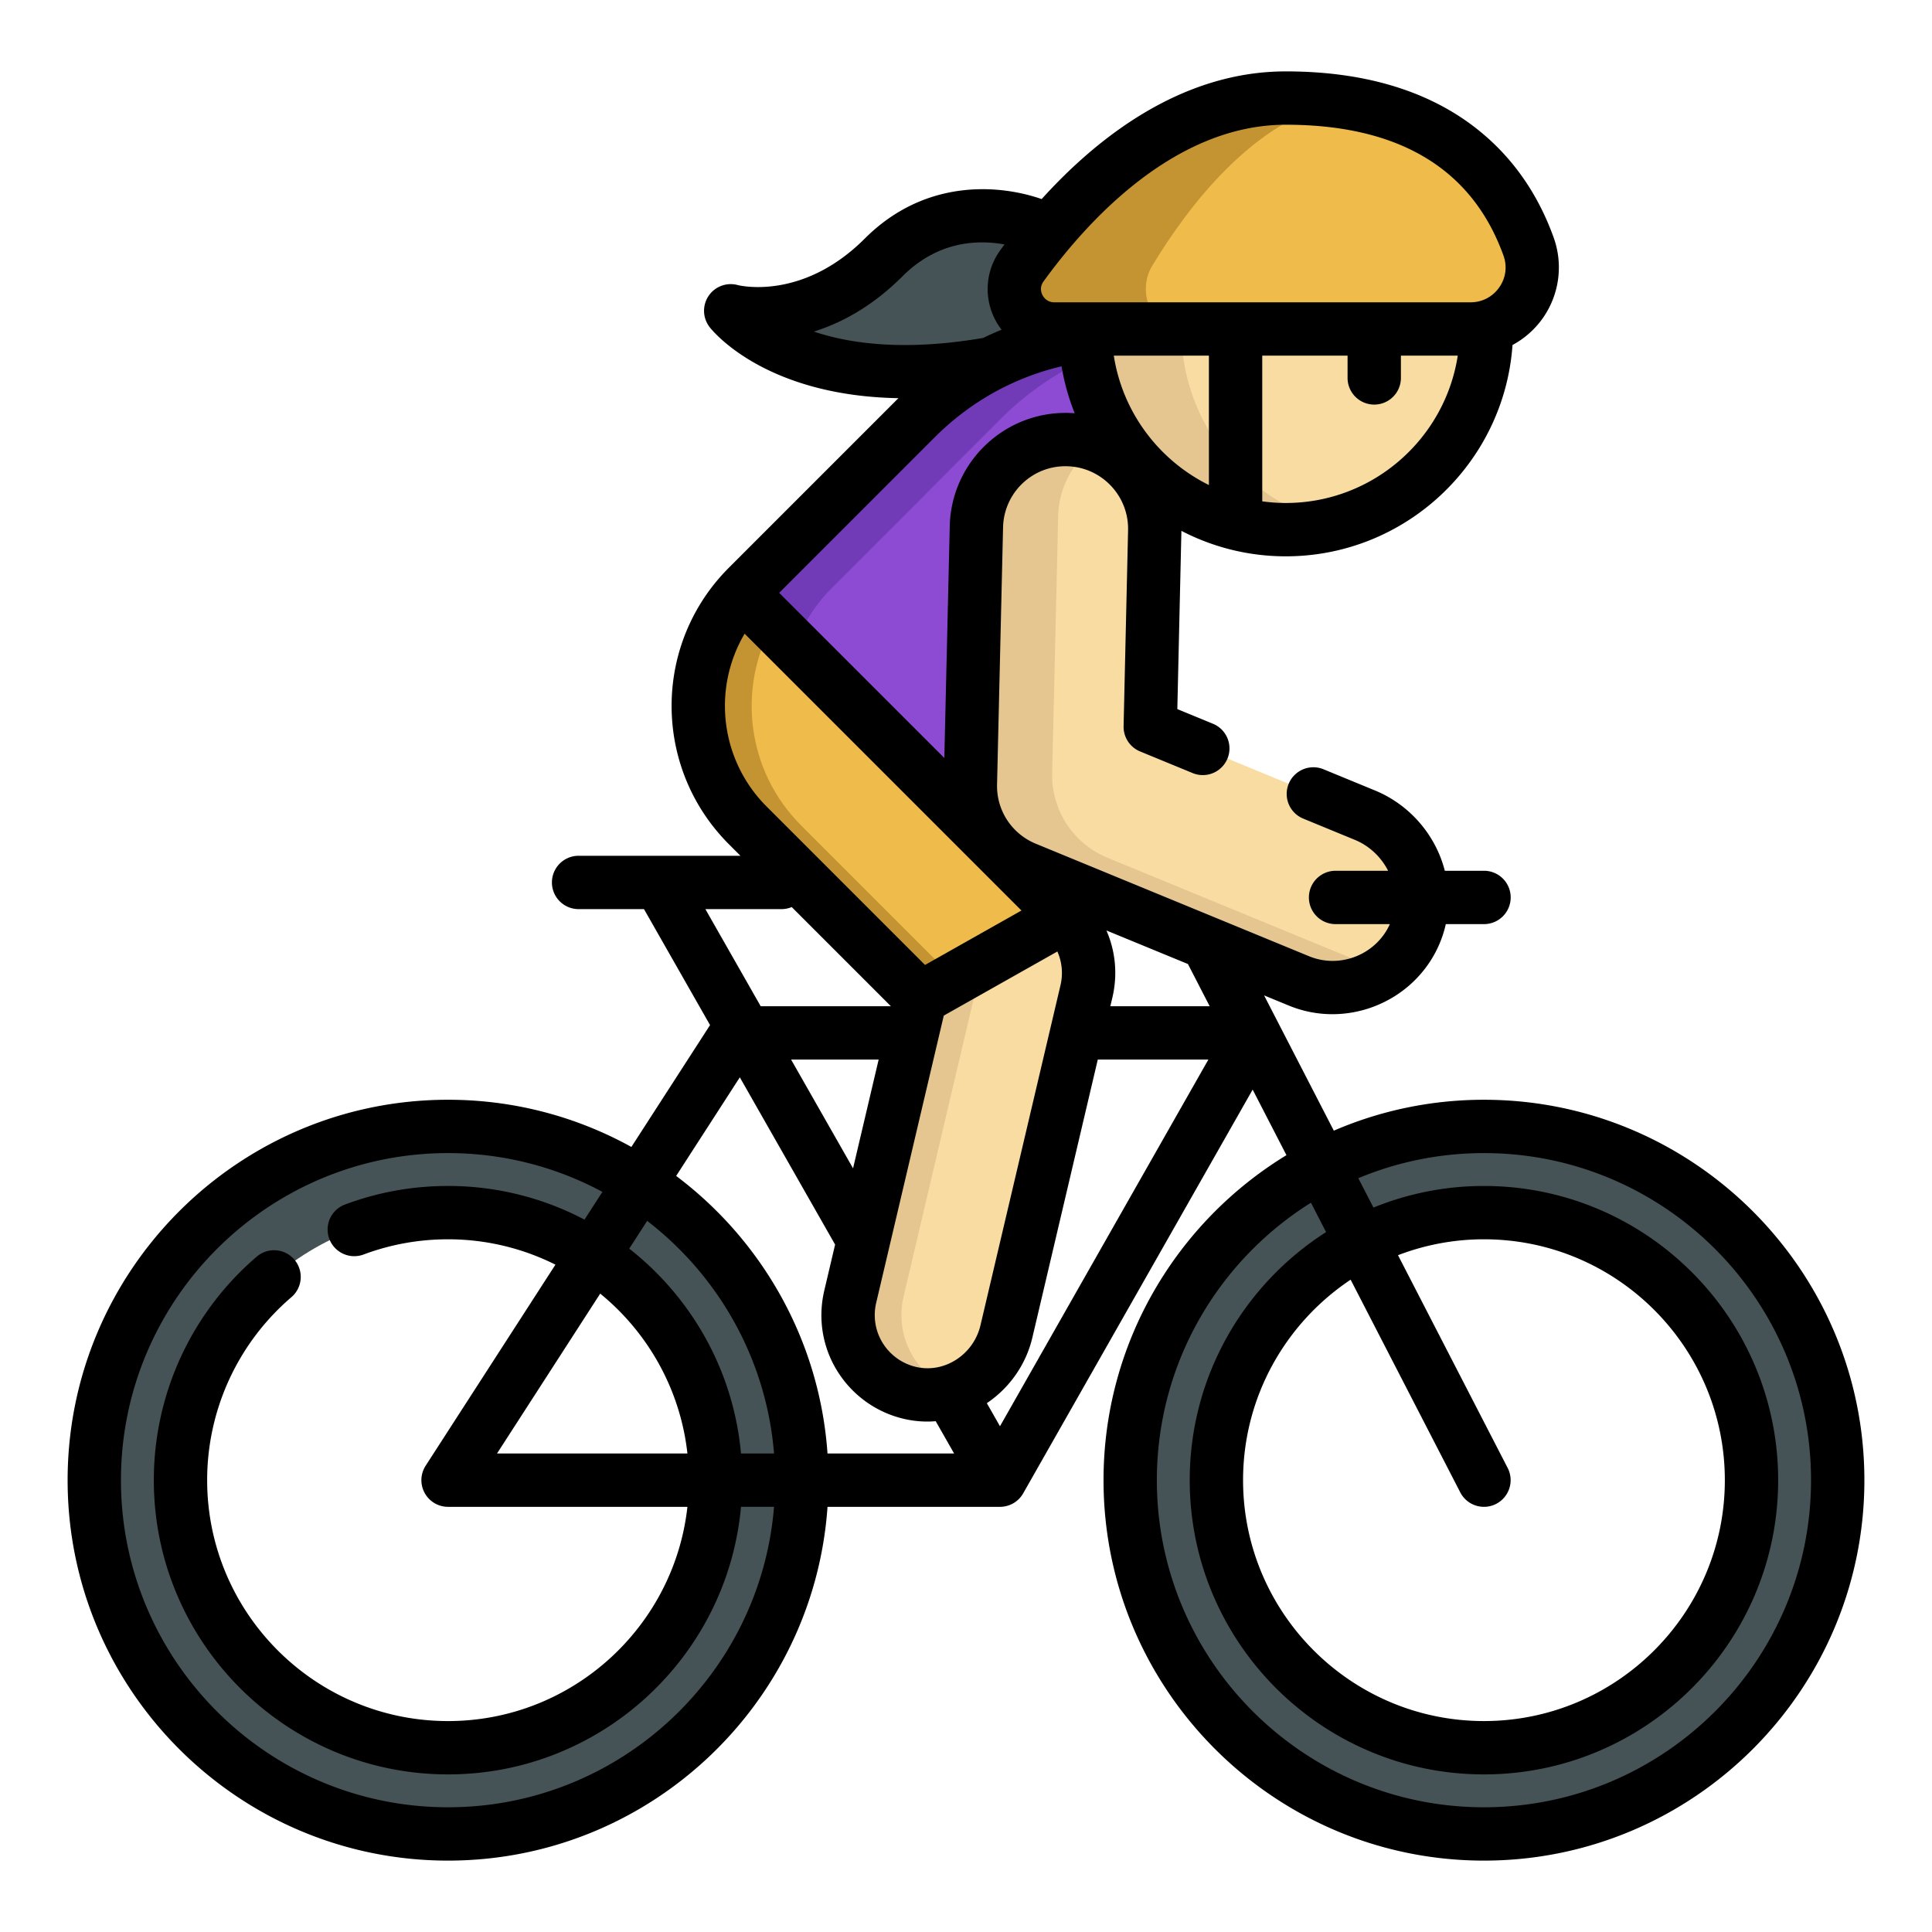 <svg xmlns="http://www.w3.org/2000/svg" version="1.1" xmlns:xlink="http://www.w3.org/1999/xlink" width="512" height="512" x="0" y="0" viewBox="0 0 512.001 512.001" style="enable-background:new 0 0 512 512" xml:space="preserve" class=""><g transform="matrix(0.93,0,0,0.93,17.92,17.92)"><path d="M279.645 46.588s-25.85-13.766-47.126 7.51-43.565 15.197-43.565 15.197 19.089 24.889 74.385 15.033M108.405 301.715c-55.674 0-100.806 45.132-100.806 100.805s45.132 100.806 100.806 100.806 100.806-45.132 100.806-100.806-45.132-100.805-100.806-100.805zm0 177.047c-42.107 0-76.241-34.134-76.241-76.241s34.135-76.241 76.241-76.241 76.241 34.134 76.241 76.241-34.134 76.241-76.241 76.241zM403.595 301.715c-55.674 0-100.806 45.132-100.806 100.806s45.132 100.806 100.806 100.806 100.806-45.132 100.806-100.806-45.132-100.806-100.806-100.806zm0 177.047c-42.107 0-76.241-34.134-76.241-76.241s34.135-76.241 76.241-76.241 76.241 34.134 76.241 76.241-34.134 76.241-76.241 76.241z" style="" fill="#455256" data-original="#455256"></path><path d="M289.939 74.473c0 31.584 25.604 57.187 57.187 57.187s57.187-25.603 57.187-57.187l-52.121-33.546-62.253 33.546z" style="" fill="#f9dca2" data-original="#f9dca2"></path><path d="m317.328 74.473 47.364-25.523-12.466-8.023-62.252 33.546c0 31.584 25.603 57.187 57.187 57.187 4.716 0 9.294-.583 13.677-1.658-24.976-6.132-43.51-28.66-43.51-55.529z" style="" fill="#e5c691" data-original="#e5c691"></path><path d="M289.974 76.144c-17.639 2.32-34.69 10.263-48.246 23.809 0 0-49.097 49.127-49.664 49.755-17.021 18.905-16.433 48.043 1.763 66.239l96.441-28.115-.294-111.688z" style="" fill="#8d4ad3" data-original="#8d4ad3"></path><path d="M216.379 149.708c.567-.628 49.664-49.755 49.664-49.755a83.63 83.63 0 0 1 23.949-16.739l-.018-7.07c-17.639 2.32-34.69 10.263-48.246 23.809 0 0-49.097 49.127-49.664 49.755-17.021 18.905-16.433 48.043 1.763 66.239l19.461-5.674c-13.28-18.161-12.254-43.52 3.091-60.565z" style="" fill="#713bb7" data-original="#713bb7"></path><path d="m309.78 132.04-1.276 55.792 61.194 25.195c13.175 5.425 19.835 20.778 14.162 33.848-5.5 12.669-20.159 18.653-32.987 13.37l-77.892-32.071a25.418 25.418 0 0 1-15.729-24.139l1.714-73.272c.353-14.032 12.014-25.121 26.046-24.768 14.032.353 25.121 12.014 24.768 26.045z" style="" fill="#f9dca2" data-original="#f9dca2"></path><path d="m374.176 257.205-77.892-32.071a25.417 25.417 0 0 1-15.729-24.138l1.714-73.272c.211-8.385 4.462-15.717 10.842-20.187a25.354 25.354 0 0 0-8.099-1.541c-14.032-.353-25.692 10.736-26.046 24.768l-1.714 73.272a25.417 25.417 0 0 0 15.729 24.138l77.892 32.071c8.31 3.422 17.387 2.111 24.245-2.678-.314-.116-.629-.232-.942-.362z" style="" fill="#e5c691" data-original="#e5c691"></path><path d="M284.249 241.894a22.792 22.792 0 0 1 6.069 21.347l-22.796 96.876c-2.847 12.097-14.711 20.161-26.889 17.659a22.77 22.77 0 0 1-11.54-6.2 22.767 22.767 0 0 1-6.079-21.357l20.02-85.063-49.208-49.208c-18.196-18.196-18.784-47.334-1.763-66.239l92.186 92.185z" style="" fill="#f9dca2" data-original="#f9dca2"></path><path d="M244.291 371.575a22.767 22.767 0 0 1-6.079-21.357l20.02-85.063-49.208-49.208c-15.539-15.539-18.225-39.051-8.083-57.362l-8.877-8.877c-17.021 18.905-16.433 48.043 1.763 66.239l49.208 49.208-20.02 85.063a22.767 22.767 0 0 0 6.079 21.357 22.77 22.77 0 0 0 11.54 6.2 22.13 22.13 0 0 0 12.053-.887 22.76 22.76 0 0 1-8.396-5.313z" style="" fill="#e5c691" data-original="#e5c691"></path><path d="m284.249 241.894-31.498 17.781-9.716 5.481-49.208-49.208c-18.196-18.196-18.784-47.334-1.763-66.239l92.185 92.185z" style="" fill="#efbc4b" data-original="#efbc4b"></path><path d="m252.751 259.674-9.716 5.481-49.208-49.208c-18.196-18.196-18.784-47.334-1.763-66.239l8.875 8.875c-10.142 18.318-7.457 41.822 8.085 57.364l43.727 43.727z" style="" fill="#c49433" data-original="#c49433"></path><path d="M281.16 74.473h118.624c12.14 0 20.643-12.034 16.533-23.458-6.797-18.9-24.28-42.341-69.191-42.341-34.654 0-61.111 28.338-75.204 47.819-5.421 7.494-.012 17.98 9.238 17.98z" style="" fill="#efbc4b" data-original="#efbc4b"></path><path d="M309.052 56.493c10.463-17.319 29.088-41.619 53.423-46.805-4.723-.657-9.826-1.014-15.348-1.014-34.654 0-61.111 28.338-75.204 47.819-5.421 7.494-.011 17.98 9.238 17.98h35.606c-7.725 0-12.243-10.486-7.715-17.98z" style="" fill="#c49433" data-original="#c49433"></path><path d="M403.595 294.117c-15.186 0-29.65 3.145-42.782 8.807l-19.87-38.549 7.036 2.897a32.57 32.57 0 0 0 12.431 2.46c12.791-.001 25.054-7.472 30.419-19.831a32.414 32.414 0 0 0 1.896-5.838h11.013a7.6 7.6 0 0 0 0-15.198h-11.293a33.948 33.948 0 0 0-1.405-4.271c-3.402-8.389-10.127-15.166-18.448-18.593l-14.828-6.105a7.6 7.6 0 0 0-5.785 14.054l14.828 6.105c4.087 1.683 7.466 4.852 9.482 8.812h-15.1a7.6 7.6 0 0 0 0 15.198h15.597c-3.912 8.687-14.179 12.794-23.018 9.157l-26.03-10.718-.071-.029-51.791-21.325a17.886 17.886 0 0 1-3.073-1.631c-5.136-3.409-8.108-9.124-7.953-15.303l1.713-73.259c.246-9.82 8.403-17.647 18.259-17.363 9.82.247 17.609 8.437 17.362 18.276l-1.276 55.792a7.595 7.595 0 0 0 4.704 7.199l15.087 6.212a7.6 7.6 0 0 0 5.785-14.054l-10.264-4.226 1.156-50.56c.002-.079-.001-.157 0-.236a64.368 64.368 0 0 0 29.75 7.263c34.186 0 62.252-26.62 64.607-60.219a25.16 25.16 0 0 0 8.643-7.664 25.129 25.129 0 0 0 3.091-22.932c-4.723-13.133-12.414-23.812-22.859-31.74-13.664-10.371-31.657-15.63-53.481-15.63-29.838 0-53.826 18.968-69.565 36.381-12.431-4.308-33.4-5.746-50.416 11.269-17.659 17.658-35.51 13.411-36.193 13.239a7.598 7.598 0 0 0-8.028 11.955c.737.959 15.583 19.604 53.829 20.277-.132.13-.268.252-.399.383l-47.901 47.901a57.807 57.807 0 0 0-2.081 2.191c-19.79 22.032-18.881 55.686 2.081 76.647l3.274 3.274h-46.246a7.6 7.6 0 0 0 0 15.198h18.758l18.827 33.047-22.416 34.727c-15.505-8.566-33.316-13.449-52.249-13.449C48.631 294.117 0 342.746 0 402.521c0 59.775 48.631 108.405 108.405 108.405 57.221 0 104.223-44.566 108.134-100.81h49.149a7.601 7.601 0 0 0 6.607-3.844l65.39-115.05 9.629 18.681c-31.229 19.048-52.123 53.438-52.123 92.618 0 59.775 48.631 108.405 108.405 108.405 59.775 0 108.405-48.631 108.405-108.405-.001-59.775-48.632-108.404-108.406-108.404zM242.16 370.332a15.193 15.193 0 0 1-7.697-4.136c-3.751-3.743-5.264-9.068-4.051-14.238l17.73-75.336.008-.034 1.519-6.452 32.369-18.269a15.112 15.112 0 0 1 .884 9.633l-2.806 11.929c-.01.044-.022.086-.031.131l-19.958 84.816c-1.938 8.23-9.998 13.593-17.967 11.956zm-18.345-56.674-17.658-30.995h24.953l-7.295 30.995zM298.12 82.072h27.1v36.874c-14.211-7.029-24.596-20.665-27.1-36.874zm49.007 41.989c-2.277 0-4.513-.168-6.709-.466V82.072h24.315v6.473a7.6 7.6 0 0 0 15.198 0v-6.473h16.202c-3.668 23.749-24.246 41.989-49.006 41.989zm0-107.788c32.262 0 53.136 12.555 62.041 37.315 1.105 3.073.659 6.371-1.224 9.048-1.895 2.694-4.869 4.24-8.161 4.24H281.16c-2.088 0-3.052-1.447-3.37-2.069-.312-.61-.908-2.207.288-3.859 12.071-16.685 37.092-44.675 69.049-44.675zM212.651 75.217c7.824-2.455 16.636-7.141 25.241-15.746 10.067-10.067 21.388-10.486 29.084-9.083-.414.559-.821 1.112-1.211 1.651-4.179 5.778-4.758 13.319-1.509 19.68a19.095 19.095 0 0 0 1.887 2.967 89.748 89.748 0 0 0-5.244 2.343c-22.254 3.808-37.84 1.69-48.248-1.812zm34.449 30.11c10.097-10.089 22.471-16.979 36.131-20.214a64.211 64.211 0 0 0 3.747 13.38 32.408 32.408 0 0 0-1.773-.093c-18.191-.462-33.375 13.975-33.833 32.186l-1.547 66.136-47.059-47.058 44.334-44.337zm-54.181 55.982 78.884 78.883-27.476 15.508-45.127-45.126c-13.311-13.311-15.508-33.657-6.281-49.265zm10.498 78.482a7.573 7.573 0 0 0 2.924-.585l28.258 28.258h-37.101l-15.766-27.674h21.685zm-11.869 47.932 27.152 47.66-3.083 13.098c-2.427 10.338.604 20.982 8.112 28.475a30.35 30.35 0 0 0 15.373 8.262c1.971.404 3.943.6 5.894.6.796 0 1.588-.041 2.375-.104l5.242 9.203h-36.077c-2.248-32.289-18.694-60.728-43.128-79.094l18.14-28.1zm.336 107.195c-2.137-23.652-14.136-44.489-31.845-58.378l5.107-7.913c20.272 15.603 33.97 39.343 36.155 66.29h-9.417v.001zm-15.267 0h-54.259l29.409-45.563c13.567 11.086 22.822 27.25 24.85 45.563zm-68.212 100.81c-51.395 0-93.208-41.812-93.208-93.208 0-51.395 41.813-93.208 93.208-93.208 15.898 0 30.876 4.005 43.986 11.052l-5.106 7.912a83.3 83.3 0 0 0-38.88-9.595c-10.108 0-19.993 1.781-29.382 5.295a7.6 7.6 0 0 0-4.454 9.78 7.602 7.602 0 0 0 9.78 4.454c7.679-2.874 15.772-4.331 24.055-4.331a68.2 68.2 0 0 1 30.601 7.225l-36.981 57.293a7.598 7.598 0 0 0 6.384 11.719h68.209c-3.792 34.288-32.931 61.048-68.213 61.048-37.85 0-68.642-30.793-68.642-68.642a68.61 68.61 0 0 1 23.964-52.114 7.599 7.599 0 1 0-9.897-11.533c-18.598 15.961-29.265 39.159-29.265 63.645 0 46.23 37.611 83.839 83.839 83.839 43.668 0 79.627-33.563 83.48-76.245h9.416c-3.876 47.858-44.057 85.614-92.894 85.614zm157.277-108.577-3.746-6.576c6.303-4.241 11.118-10.795 12.983-18.719l18.635-79.194h31.515l-59.387 104.489zm31.448-119.686.584-2.48c1.541-6.536.888-13.196-1.698-19.11l23.226 9.563 6.199 12.028H297.13v-.001zm106.465 228.263c-51.395 0-93.208-41.813-93.208-93.208 0-33.306 17.563-62.582 43.91-79.067l4.315 8.373c-23.338 14.901-38.858 41.012-38.858 70.696 0 46.23 37.611 83.839 83.839 83.839s83.839-37.611 83.839-83.839-37.611-83.839-83.839-83.839a83.339 83.339 0 0 0-31.486 6.158l-4.315-8.372c11.029-4.606 23.122-7.155 35.801-7.155 51.396 0 93.208 41.813 93.208 93.208.002 51.394-41.811 93.206-93.206 93.206zm6.757-96.693-31.247-60.624a68.273 68.273 0 0 1 24.491-4.533c37.85 0 68.642 30.793 68.642 68.642 0 37.85-30.793 68.642-68.642 68.642s-68.642-30.793-68.642-68.642c0-23.809 12.189-44.818 30.651-57.134l31.24 60.611a7.596 7.596 0 0 0 10.236 3.272 7.597 7.597 0 0 0 3.271-10.234z" fill="#000000" opacity="1" data-original="#000000" class=""></path></g></svg>

